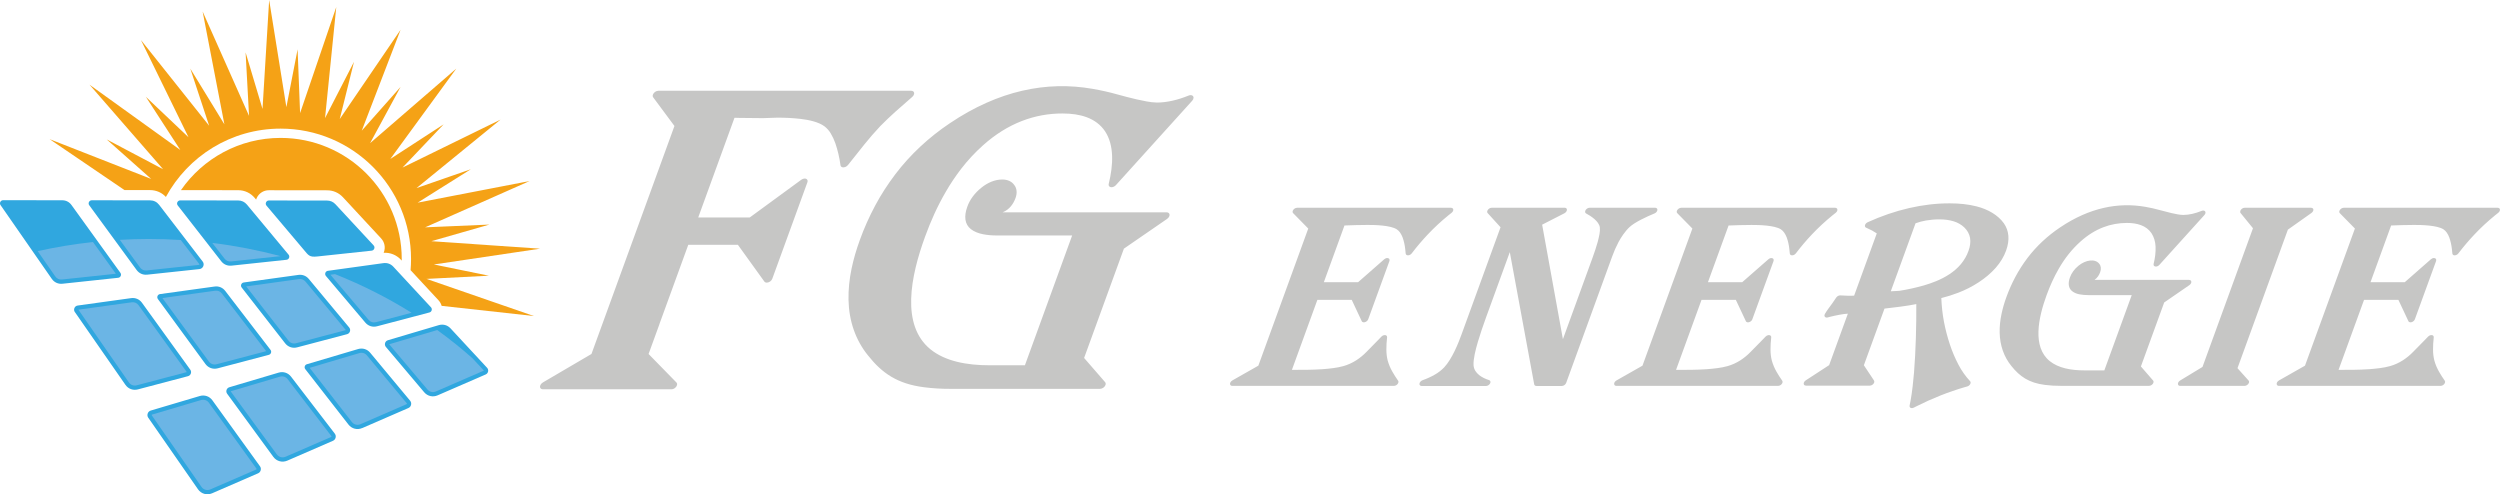<?xml version="1.0" encoding="UTF-8"?><svg id="Calque_1" xmlns="http://www.w3.org/2000/svg" viewBox="0 0 1365.36 269.96"><defs><style>.cls-1{fill:#6bb5e5;}.cls-1,.cls-2,.cls-3,.cls-4{fill-rule:evenodd;stroke-width:0px;}.cls-2{fill:#30a7df;}.cls-3{fill:#c6c6c5;}.cls-4{fill:#f5a216;}</style></defs><path class="cls-2" d="m.31,112.03l27.97,40.26c1.35,1.94,3.49,2.92,5.84,2.67l30.42-3.25c.63-.07,1.13-.43,1.39-1.01.26-.58.19-1.2-.18-1.71l-26.7-37.01c-1.22-1.69-3.01-2.61-5.1-2.61l-32.23-.04c-.66,0-1.22.34-1.53.92-.3.58-.26,1.24.11,1.78Zm80.06,37.98l28.54-3.05c.95-.1,1.72-.67,2.1-1.55.38-.88.26-1.83-.33-2.59l-23.76-30.94c-1.23-1.6-2.97-2.46-4.99-2.46l-31.79-.04c-.66,0-1.23.35-1.54.94-.3.59-.25,1.26.15,1.79l25.87,35.35c1.36,1.86,3.46,2.79,5.75,2.54Zm46.09-4.93l30-3.2c.65-.07,1.17-.46,1.41-1.06.24-.6.14-1.25-.27-1.75l-22.73-27.32c-1.24-1.49-2.9-2.27-4.83-2.27l-31.6-.04c-.67,0-1.25.36-1.55.96s-.23,1.28.19,1.81l23.75,30.47c1.38,1.77,3.41,2.63,5.64,2.39Zm46.85-5.01l29.66-3.17c.66-.07,1.19-.48,1.43-1.11.23-.62.1-1.28-.35-1.77l-20.84-22.47c-1.23-1.33-2.8-2.01-4.61-2.02l-31.73-.04c-.69,0-1.27.37-1.56,1-.29.62-.2,1.31.25,1.83l20.34,24.07c2.61,3.09,3.02,4.15,7.42,3.68Zm-132.43,30.34l27.62,39.76c1.54,2.22,4.17,3.18,6.78,2.5l27.37-7.22c.75-.2,1.31-.71,1.57-1.44.26-.73.16-1.48-.3-2.11l-26.36-36.53c-1.4-1.94-3.6-2.88-5.97-2.55l-29.15,4.04c-.81.11-1.46.6-1.78,1.35-.33.75-.25,1.55.22,2.23Zm77.99,30.75l27.94-7.37c.57-.15,1-.55,1.19-1.11.19-.56.1-1.13-.26-1.6l-24.72-32.19c-1.42-1.85-3.55-2.72-5.86-2.4l-29.77,4.12c-.62.09-1.1.46-1.35,1.03-.24.57-.17,1.18.2,1.69l25.95,35.46c1.56,2.13,4.13,3.04,6.69,2.37Zm43.43-11.46l27.22-7.18c.78-.21,1.35-.75,1.6-1.52s.09-1.54-.42-2.16l-22.04-26.49c-1.43-1.72-3.49-2.52-5.71-2.21l-29.83,4.13c-.63.09-1.12.47-1.36,1.06-.24.58-.15,1.21.24,1.7l23.73,30.45c1.58,2.03,4.08,2.88,6.57,2.22Zm43.63-11.51l28.62-7.55c.6-.16,1.04-.59,1.21-1.18.17-.6.03-1.19-.39-1.65l-20.53-22.14c-1.44-1.56-3.38-2.25-5.48-1.96l-30.28,4.19c-.64.09-1.14.49-1.37,1.09-.23.6-.12,1.23.29,1.73l21.51,25.45c1.61,1.9,4.01,2.66,6.42,2.02Zm-124.94,49.96l27.15,39.08c1.73,2.49,4.9,3.39,7.68,2.18l25.1-10.9c.74-.32,1.25-.9,1.46-1.68.21-.78.08-1.54-.4-2.19l-25.98-36.01c-1.59-2.21-4.28-3.13-6.9-2.35l-26.73,7.93c-.82.24-1.42.81-1.7,1.62-.28.81-.17,1.62.31,2.32Zm75.9,23.43l24.93-10.83c.75-.33,1.26-.92,1.47-1.72.2-.8.05-1.56-.45-2.22l-23.88-31.1c-1.62-2.11-4.24-2.96-6.79-2.2l-26.91,7.98c-.74.22-1.27.74-1.52,1.46-.25.73-.13,1.47.32,2.09l25.23,34.48c1.76,2.4,4.86,3.24,7.59,2.06Zm40.92-17.78l25.21-10.95c.77-.33,1.29-.95,1.48-1.77.19-.82.01-1.6-.53-2.25l-21.79-26.18c-1.65-1.98-4.16-2.74-6.63-2.01l-27.94,8.28c-.56.17-.97.57-1.15,1.12-.18.56-.08,1.12.28,1.58l23.58,30.26c1.79,2.3,4.81,3.07,7.48,1.9Zm41.17-17.88l26.26-11.41c.7-.31,1.17-.88,1.33-1.63.16-.75-.04-1.47-.56-2.03l-19.96-21.52c-1.67-1.8-4.06-2.45-6.41-1.76l-27.78,8.24c-.76.23-1.32.78-1.54,1.54s-.07,1.53.45,2.14l20.89,24.72c1.82,2.16,4.73,2.84,7.32,1.71Z"/><path class="cls-1" d="m20.58,137.14l9.6,13.82c.86,1.24,2.18,1.85,3.69,1.69l29.4-3.14-12.5-17.33c-10.27,1.12-20.34,2.78-30.19,4.97Zm60.69-6.62c5.87,0,11.69.19,17.46.55l10.11,13.16c.07.09.08.15.03.26-.05.11-.09.14-.21.16l-28.54,3.05c-1.47.16-2.76-.41-3.63-1.61l-11.06-15.11c5.24-.29,10.52-.46,15.84-.46Zm34.67,2.14c12.76,1.57,25.2,4.01,37.27,7.23l-27,2.89c-1.43.15-2.68-.37-3.56-1.51l-6.7-8.6Zm67.02,17.05c14.75,5.85,28.75,12.94,41.83,21.11l-19.45,5.13c-1.54.41-3.03-.06-4.05-1.28l-20.81-24.62,2.49-.34Zm55.84,30.54c6.71,4.85,13.14,9.99,19.25,15.42l6.24,6.73-26.22,11.39c-1.65.72-3.46.29-4.63-1.08l-20.87-24.69,26.23-7.78Zm-136.78,22.96l-26.33-36.5c-.9-1.24-2.26-1.82-3.77-1.61l-29.11,4.03,27.59,39.72c.98,1.42,2.62,2.02,4.28,1.58l27.34-7.21Zm43.33-11.43l-24.17-31.48c-.91-1.18-2.23-1.72-3.7-1.52l-28.78,3.99,25.36,34.66c1,1.36,2.59,1.93,4.23,1.5l27.07-7.14Zm43.54-11.49l-22.02-26.46c-.92-1.1-2.18-1.59-3.61-1.4l-28.8,3.99,23.09,29.63c1.01,1.3,2.56,1.82,4.15,1.4l27.18-7.17Zm-106,46.54l27.15,39.08c1.1,1.58,3.09,2.15,4.85,1.38l25.1-10.9c.09-.04.12-.07.15-.17.03-.1.02-.14-.04-.22l-25.98-36.01c-1.01-1.41-2.7-1.98-4.36-1.49l-26.73,7.93c-.1.03-.14.06-.17.16-.04.1-.03.15.03.23Zm43.07-13.13l25.21,34.45c1.12,1.53,3.06,2.06,4.8,1.3l24.93-10.83c.1-.04.12-.07.15-.17.03-.1.02-.14-.04-.22l-23.88-31.1c-1.03-1.34-2.66-1.87-4.29-1.39l-26.88,7.97Zm43.16-12.8l23.04,29.57c1.14,1.46,3.02,1.94,4.73,1.2l25.21-10.95c.1-.04.12-.07.15-.18.02-.1.02-.14-.05-.23l-21.79-26.18c-1.05-1.26-2.62-1.74-4.19-1.27l-27.1,8.03Z"/><path class="cls-4" d="m219.41,141.49c0-36.54-29.62-66.17-66.17-66.17-22.55,0-42.46,11.28-54.41,28.51l31.2.04c3.6,0,6.84,1.53,9.14,4.29l.7.84c.09-.29.21-.59.34-.87,1.21-2.6,3.78-4.25,6.66-4.24l31.73.04c3.37,0,6.42,1.34,8.72,3.81l20.84,22.47c1.89,2.04,2.47,4.94,1.49,7.55-.04.1-.08.2-.12.3,3.56-.22,6.98,1.15,9.43,3.79l.44.48c0-.28.01-.56.01-.85Z"/><path class="cls-4" d="m67.96,103.8l13.98.02c3.36,0,6.41,1.34,8.66,3.74,12.06-22.22,35.59-37.31,62.65-37.31,39.34,0,71.24,31.9,71.24,71.24,0,2.04-.09,4.06-.25,6.06l15.26,16.46c.82.88,1.39,1.93,1.7,3.04l50.4,5.56-58.67-20.29,34.07-1.74-30.06-6.13,57.99-8.63-59.35-4.09,31.72-9.08-35.13,1.51,57.08-25.29-61.17,11.81,29.07-18.25-29.68,10.3,45.88-37.4-53.52,26.19,22.48-23.62-29.15,18.93,36.04-49.36-47.09,40.73,16.66-30.74-21.2,23.92,21.2-55.11-33.23,48.76,7.8-31.27-15.82,30.74,6.13-60.64-19.76,57.92-1.36-34.83-6.13,31.57L147,0l-3.63,59.51-9.24-30.89,1.89,34.67L110.66,6.28l11.89,61.63-18.62-30.43,10.3,31.19-37.25-46.79,25.97,53.07-23.32-22.11,18.85,29.07-49.59-35.66,40.2,46.18-30.81-16.28,24.3,21.58-55.49-21.73,40.88,27.79Z"/><path class="cls-3" d="m631.76,56.01c-1.9-.06-3.75-.26-5.5-.61-1.88-.35-3.74-.74-5.58-1.15-3.53-.83-7.02-1.72-10.46-2.69-4.37-1.23-8.87-2.24-13.5-3.04-25.15-4.4-51.39.92-77.9,18.74-11.57,7.73-21.77,17.26-29.8,27.85-4.18,5.5-7.85,11.19-10.95,16.98-3.35,6.26-6.18,12.6-8.46,18.95-1.92,5.23-3.43,10.45-4.52,15.62-1.22,5.82-1.79,11.55-1.68,17.08.24,11.68,3.92,22.13,10.7,30.45,7.62,9.61,16.01,15.47,30.6,17.31,4.74.61,9.62.9,14.64.87h81.42c1.22,0,2.56-.93,2.98-2.08.22-.61.15-1.18-.2-1.58l-11.47-13.21,21.73-59.7,23.6-16.25c1.17-.8,1.67-2.12,1.11-2.95-.27-.4-.76-.63-1.35-.63h-89.6c3.83-1.57,5.91-4.67,7.06-7.82,1-2.72.74-5.31-.72-7.14-1.32-1.91-3.68-2.98-6.54-2.97-4.03,0-8.03,1.73-11.47,4.53-3.62,2.91-6.32,6.59-7.62,10.37-1.88,5.17-1.46,9.56,2.01,12.24,1.74,1.35,4.07,2.26,6.53,2.74,2.52.49,5.18.72,7.94.68h40.79l-25.8,70.9h-19.24c-12.4.02-24.29-2.17-32.37-8.75-16.23-13.22-10.81-39.86-2.91-61.5,3.12-8.57,6.59-16.35,11.33-24.54,2.47-4.28,5.28-8.48,8.41-12.55,3.5-4.54,7.49-8.85,11.93-12.82,13.48-12.06,28.35-17.41,43.44-17.36,4.88.02,9.13.58,13.11,2.03,4.29,1.57,7.73,4.2,10.05,7.67,5.08,7.63,4.55,18.4,2.03,28.72-.28,1.14.51,1.97,1.78,1.84.76-.08,1.57-.5,2.14-1.13l41.69-46.12c.93-1.03.94-2.28.04-2.8-.52-.3-1.27-.3-2,0-5.98,2.41-11.77,3.81-17.41,3.83Zm-270.04,156.6h4.98c.68,0,1.42-.29,2.03-.79,1.08-.9,1.4-2.21.7-2.93l-15.21-15.56,5.95-16.34h-.03s15.76-43.3,15.76-43.3h27.09l14.46,20.07c.58.81,1.99.79,3.15-.03.55-.39.96-.91,1.17-1.46l19.18-52.69c.42-1.15-.24-2.08-1.46-2.08-.61,0-1.28.24-1.86.66l-28.16,20.61h-28.14l19.81-54.45,2.65.07,12.91.13,7.65-.26c4.45-.03,8.79.2,13.01.69,4.3.5,9.74,1.65,12.91,4.03,1.4,1.08,2.56,2.39,3.44,3.88.99,1.66,1.82,3.42,2.48,5.27,1.32,3.86,2.27,7.9,2.84,12.09.13,1.04,1.29,1.49,2.58,1,.59-.22,1.12-.62,1.52-1.1l2.03-2.55c2.27-2.9,4.57-5.78,6.89-8.66,2.75-3.43,5.67-6.78,8.73-10.04,2.68-2.72,5.45-5.37,8.32-7.94,3-2.7,6.05-5.37,9.13-8.01,1.07-.92,1.37-2.22.64-2.92-.3-.28-.71-.43-1.19-.43h-138.11c-1.22,0-2.56.93-2.97,2.08-.21.57-.16,1.11.13,1.5l11.62,15.66-45.32,124.51-26.55,15.56c-1.21.72-1.86,2.03-1.42,2.93.24.5.78.79,1.45.79h65.2Zm684.45-90.67c1.89-.68,3.79-1.19,5.66-1.51,2.49-.42,4.95-.63,7.33-.61h.02c2.75-.03,5.36.32,7.74,1.03,4.47,1.34,8.26,4.68,9.02,9.11.35,2.2.05,4.63-.87,7.09l-.02.04c-.86,2.48-2.28,4.94-4.16,7.22-3.53,4.21-8.46,7.18-13.47,9.24-2.18.89-4.38,1.66-6.59,2.3-4.55,1.3-9.1,2.3-13.6,2.99l-4.59.25,13.52-37.14Zm-26.48,2.65c1.9.8,3.67,1.77,5.3,2.88l-12.37,34c-2.15.13-5.3,0-7.54-.14-.81-.05-1.73.44-2.23,1.17l-2.18,3.19-2.01,2.74c-.74.99-1.41,2-2.01,3.03-.52.89-.23,1.77.66,1.96.29.06.63.04.97-.06l.95-.28c1.87-.47,3.72-.87,5.58-1.21,1.49-.28,2.95-.46,4.39-.56l-10.23,28.11-12.78,8.32c-.94.61-1.38,1.66-.97,2.34.21.34.61.54,1.11.54h34.86c.97,0,2.03-.74,2.37-1.65.15-.43.12-.84-.08-1.15l-5.54-8.34,11.26-30.94c4.36-.48,12.46-1.43,17.37-2.46.08,11.35-.27,25.29-1.24,37.39-.32,3.91-1.02,10.84-1.94,15.67l-.48,2.36c-.19.9.48,1.53,1.49,1.39.27-.04.55-.12.81-.26l1.44-.73c8.63-4.35,17.51-7.87,26.42-10.47l1.29-.35c1.03-.28,1.87-1.21,1.89-2.08.01-.3-.09-.57-.27-.78-2.51-2.7-4.64-5.71-6.35-8.98-1.86-3.53-3.43-7.23-4.71-11.09-1.34-4.01-2.42-8.16-3.24-12.41-.79-4.2-1.27-8.52-1.44-12.95,3.11-.77,6.23-1.76,9.32-2.95,7.4-2.85,15.04-7.51,20.38-13.57,2.58-2.93,4.51-6.15,5.67-9.4,2.11-5.79,1.61-10.9-1.2-14.89-3.2-4.54-8.73-7.68-14.83-9.24-4.72-1.21-9.51-1.67-14.72-1.68-14.42-.06-29.92,3.51-44.88,10.33-1,.46-1.66,1.47-1.45,2.26.09.33.31.58.64.72l.55.22Zm-305.19.21l-27.26,74.91-14.21,8.07c-.97.55-1.5,1.59-1.18,2.32.19.41.62.65,1.17.65h88.29c.97,0,2.03-.74,2.36-1.65.16-.44.13-.87-.1-1.18-1.11-1.58-2.16-3.22-3.12-4.9-1.11-1.92-1.98-3.98-2.59-6.18-.46-1.86-.69-3.81-.7-5.83-.01-2.21.12-4.46.39-6.73.11-.89-.63-1.45-1.65-1.25-.52.1-1.05.4-1.44.8l-1.54,1.61-6.66,6.78c-1.65,1.7-3.51,3.23-5.53,4.54-2.21,1.42-4.58,2.49-6.97,3.17-1.87.51-3.74.88-5.57,1.11-1.99.26-3.96.46-5.93.6-5.92.39-10.67.36-16.69.36l13.91-38.23h18.76l5.47,11.65c.34.72,1.4.84,2.37.28.54-.31.96-.79,1.15-1.3l11.59-31.83c.33-.91-.19-1.65-1.16-1.65-.57,0-1.18.25-1.67.68l-14.26,12.51h-18.72l11.26-30.96c4.21-.18,8.38-.28,12.53-.3,4.17-.02,12.61.19,16.03,2.39.74.49,1.35,1.1,1.83,1.8.55.81,1,1.68,1.35,2.61.72,1.99,1.2,4.1,1.43,6.3.1.83.19,1.67.26,2.51.08.84.97,1.23,1.99.88.51-.18.99-.52,1.31-.95,2.7-3.56,5.64-7.02,8.78-10.35,3.48-3.69,7.25-7.19,11.27-10.45l1.76-1.4c.88-.7,1.17-1.74.63-2.33-.23-.25-.58-.39-.99-.39h-84.05c-.97,0-2.03.74-2.36,1.65-.19.5-.11.98.2,1.3l8.24,8.4Zm93.25,79.97c-.79-.62-1.45-1.36-1.98-2.19-.57-.9-.91-1.94-1-3.07-.12-1.64.23-4.14.64-6.1.47-2.21,1.05-4.44,1.71-6.67,1.32-4.39,2.79-8.79,4.4-13.18l13.05-35.86,13.32,72.2c.1.55.58.9,1.23.9h13.86c.97,0,2.02-.74,2.36-1.65l25.14-69.08c.93-2.63,2.1-5.26,3.46-7.86,1.29-2.42,3.53-5.88,6.01-8.18,2.86-2.67,9.36-5.71,13.63-7.45,1.02-.41,1.73-1.41,1.58-2.22-.1-.55-.58-.9-1.25-.9h-35.76c-.97,0-2.02.74-2.36,1.65-.23.64-.05,1.22.47,1.49,2.56,1.36,6.99,4.21,7.48,7.56.12,1.17.05,2.4-.19,3.66-.26,1.42-.59,2.85-.97,4.28-.81,2.86-1.75,5.73-2.8,8.6l-16.21,44.54-11.34-62.53,12.16-6.23c.99-.51,1.58-1.54,1.32-2.29-.16-.46-.61-.73-1.2-.73h-39.84c-.97,0-2.03.74-2.36,1.65-.19.49-.12.95.16,1.27l7.04,7.74-21.3,58.51c-1.66,4.61-5.14,13.39-9.48,18-1.49,1.55-3.22,2.9-5.11,3.97-2.16,1.23-4.4,2.25-6.67,3.04-1.03.36-1.8,1.33-1.73,2.17.05.61.55,1.01,1.26,1.01h35.07c.97,0,2.03-.74,2.37-1.65.26-.73-.02-1.38-.69-1.58-2.08-.64-3.93-1.58-5.53-2.8Zm116.54-79.97l-27.26,74.91-14.21,8.07c-.98.55-1.51,1.59-1.18,2.32.19.41.61.65,1.16.65h88.3c.97,0,2.02-.74,2.36-1.65.16-.44.12-.87-.1-1.18-1.12-1.58-2.16-3.22-3.13-4.9-1.1-1.92-1.97-3.98-2.58-6.17-.46-1.86-.69-3.81-.7-5.83-.01-2.21.12-4.46.39-6.73.11-.89-.63-1.45-1.66-1.25-.51.1-1.04.39-1.43.8l-1.55,1.61-6.66,6.78c-1.64,1.7-3.51,3.23-5.52,4.54-2.21,1.42-4.59,2.49-6.98,3.17-1.87.51-3.72.88-5.57,1.11-1.99.26-3.96.46-5.92.6-5.92.39-10.67.36-16.69.36l13.91-38.23h18.75l5.48,11.65c.34.72,1.4.84,2.36.28.55-.31.97-.79,1.15-1.3l11.59-31.83c.34-.91-.19-1.65-1.16-1.65-.56,0-1.18.25-1.66.68l-14.28,12.51h-18.72l11.27-30.96c4.19-.18,8.38-.28,12.53-.3,4.16-.02,12.61.19,16.03,2.39.73.49,1.35,1.1,1.82,1.8.56.81,1.02,1.68,1.37,2.61.72,1.99,1.2,4.1,1.43,6.3.1.83.19,1.67.26,2.5.08.84.96,1.23,1.99.88.51-.18.98-.52,1.31-.95,2.7-3.56,5.62-7.02,8.77-10.35,3.49-3.69,7.26-7.19,11.27-10.45l1.77-1.4c.87-.7,1.16-1.74.62-2.33-.22-.25-.57-.39-.98-.39h-84.04c-.97,0-2.03.74-2.37,1.65-.18.5-.11.98.2,1.3l8.25,8.4Zm268.07-7.41c-1.1-.03-2.16-.15-3.19-.35-1.1-.21-2.2-.43-3.29-.68-2.09-.49-4.14-1.02-6.17-1.59-2.6-.73-5.28-1.33-8.03-1.81-14.81-2.59-30.51.44-46.51,11.2-6.91,4.62-13,10.31-17.8,16.63-5.23,6.89-8.92,14.12-11.57,21.4-1.15,3.11-2.04,6.22-2.69,9.3-.74,3.47-1.07,6.89-1.01,10.19.14,6.97,2.34,13.22,6.38,18.18,4.57,5.74,9.59,9.24,18.32,10.35,2.82.36,5.73.54,8.72.52h48.18c.97,0,2.03-.74,2.36-1.65.17-.48.12-.94-.15-1.25l-6.67-7.69,12.72-34.95,13.78-9.49c.93-.64,1.32-1.69.88-2.34-.22-.32-.6-.5-1.08-.5h-51.64c1.62-1.12,2.53-2.66,3.09-4.21.64-1.72.48-3.37-.45-4.53-2.25-3.01-7.45-2.2-11.33.96-2.23,1.8-3.9,4.07-4.71,6.4-1.15,3.15-.9,5.95,1.27,7.6,1.1.84,2.47,1.42,4.02,1.68,1.52.29,3.11.42,4.76.41h23.69l-14.96,41.11h-10.93c-7.24.01-14.21-1.26-18.93-5.1-9.5-7.73-6.28-23.4-1.66-36.04,1.85-5.04,3.89-9.62,6.66-14.44,3.12-5.41,6.94-10.41,11.91-14.85,7.87-7.05,16.47-10.1,25.27-10.09,2.81,0,5.26.33,7.62,1.18,2.48.91,4.47,2.42,5.8,4.42,1.37,2.11,2.12,4.6,2.23,7.32.12,3.03-.24,6.2-1.06,9.42-.23.91.39,1.57,1.39,1.48.62-.06,1.27-.39,1.73-.9l24.66-27.29c.73-.81.75-1.81.03-2.22-.4-.24-.99-.24-1.58,0-3.46,1.39-6.82,2.21-10.07,2.22Zm38.09,7.26l-27.57,75.75-12.23,7.42c-.96.58-1.44,1.63-1.08,2.33.2.38.61.6,1.14.6h35.15c.97,0,2.03-.74,2.36-1.65.19-.49.12-.95-.16-1.26l-6.07-6.76,27.53-75.66,12.9-9.13c.92-.65,1.29-1.7.83-2.34-.22-.3-.6-.48-1.06-.48h-36.28c-.97,0-2.03.74-2.36,1.65-.17.47-.12.91.13,1.23l6.78,8.32Zm55.68.15l-27.27,74.91-14.21,8.07c-.97.55-1.5,1.59-1.17,2.32.17.41.61.65,1.16.65h88.29c.97,0,2.03-.74,2.36-1.65.16-.44.13-.87-.09-1.18-1.12-1.58-2.17-3.22-3.13-4.9-1.1-1.92-1.98-3.98-2.58-6.18-.46-1.86-.7-3.81-.7-5.83-.01-2.21.12-4.46.38-6.73.11-.89-.62-1.45-1.65-1.25-.52.1-1.05.4-1.43.8l-1.55,1.61-6.66,6.78c-1.65,1.7-3.51,3.23-5.53,4.54-2.21,1.42-4.58,2.49-6.97,3.17-1.87.51-3.72.88-5.57,1.11-1.99.26-3.96.46-5.92.6-5.92.39-10.68.36-16.7.36l13.92-38.23h18.76l5.47,11.65c.34.72,1.4.84,2.37.28.55-.31.96-.79,1.15-1.3l11.59-31.83c.33-.91-.19-1.65-1.16-1.65-.56,0-1.18.25-1.67.68l-14.26,12.51h-18.72l11.26-30.96c4.21-.18,8.39-.28,12.54-.3,4.16-.02,12.61.19,16.03,2.39.73.49,1.34,1.1,1.82,1.8.56.81,1.01,1.68,1.35,2.61.72,1.99,1.2,4.1,1.44,6.31.1.83.17,1.66.26,2.5.07.84.95,1.24,1.98.88.51-.18.99-.52,1.31-.95,2.7-3.56,5.64-7.02,8.78-10.35,3.48-3.69,7.26-7.19,11.27-10.45l1.76-1.4c.88-.7,1.17-1.74.64-2.33-.23-.25-.58-.39-.99-.39h-84.06c-.97,0-2.02.74-2.36,1.65-.19.5-.11.98.2,1.3l8.25,8.4Z"/></svg>